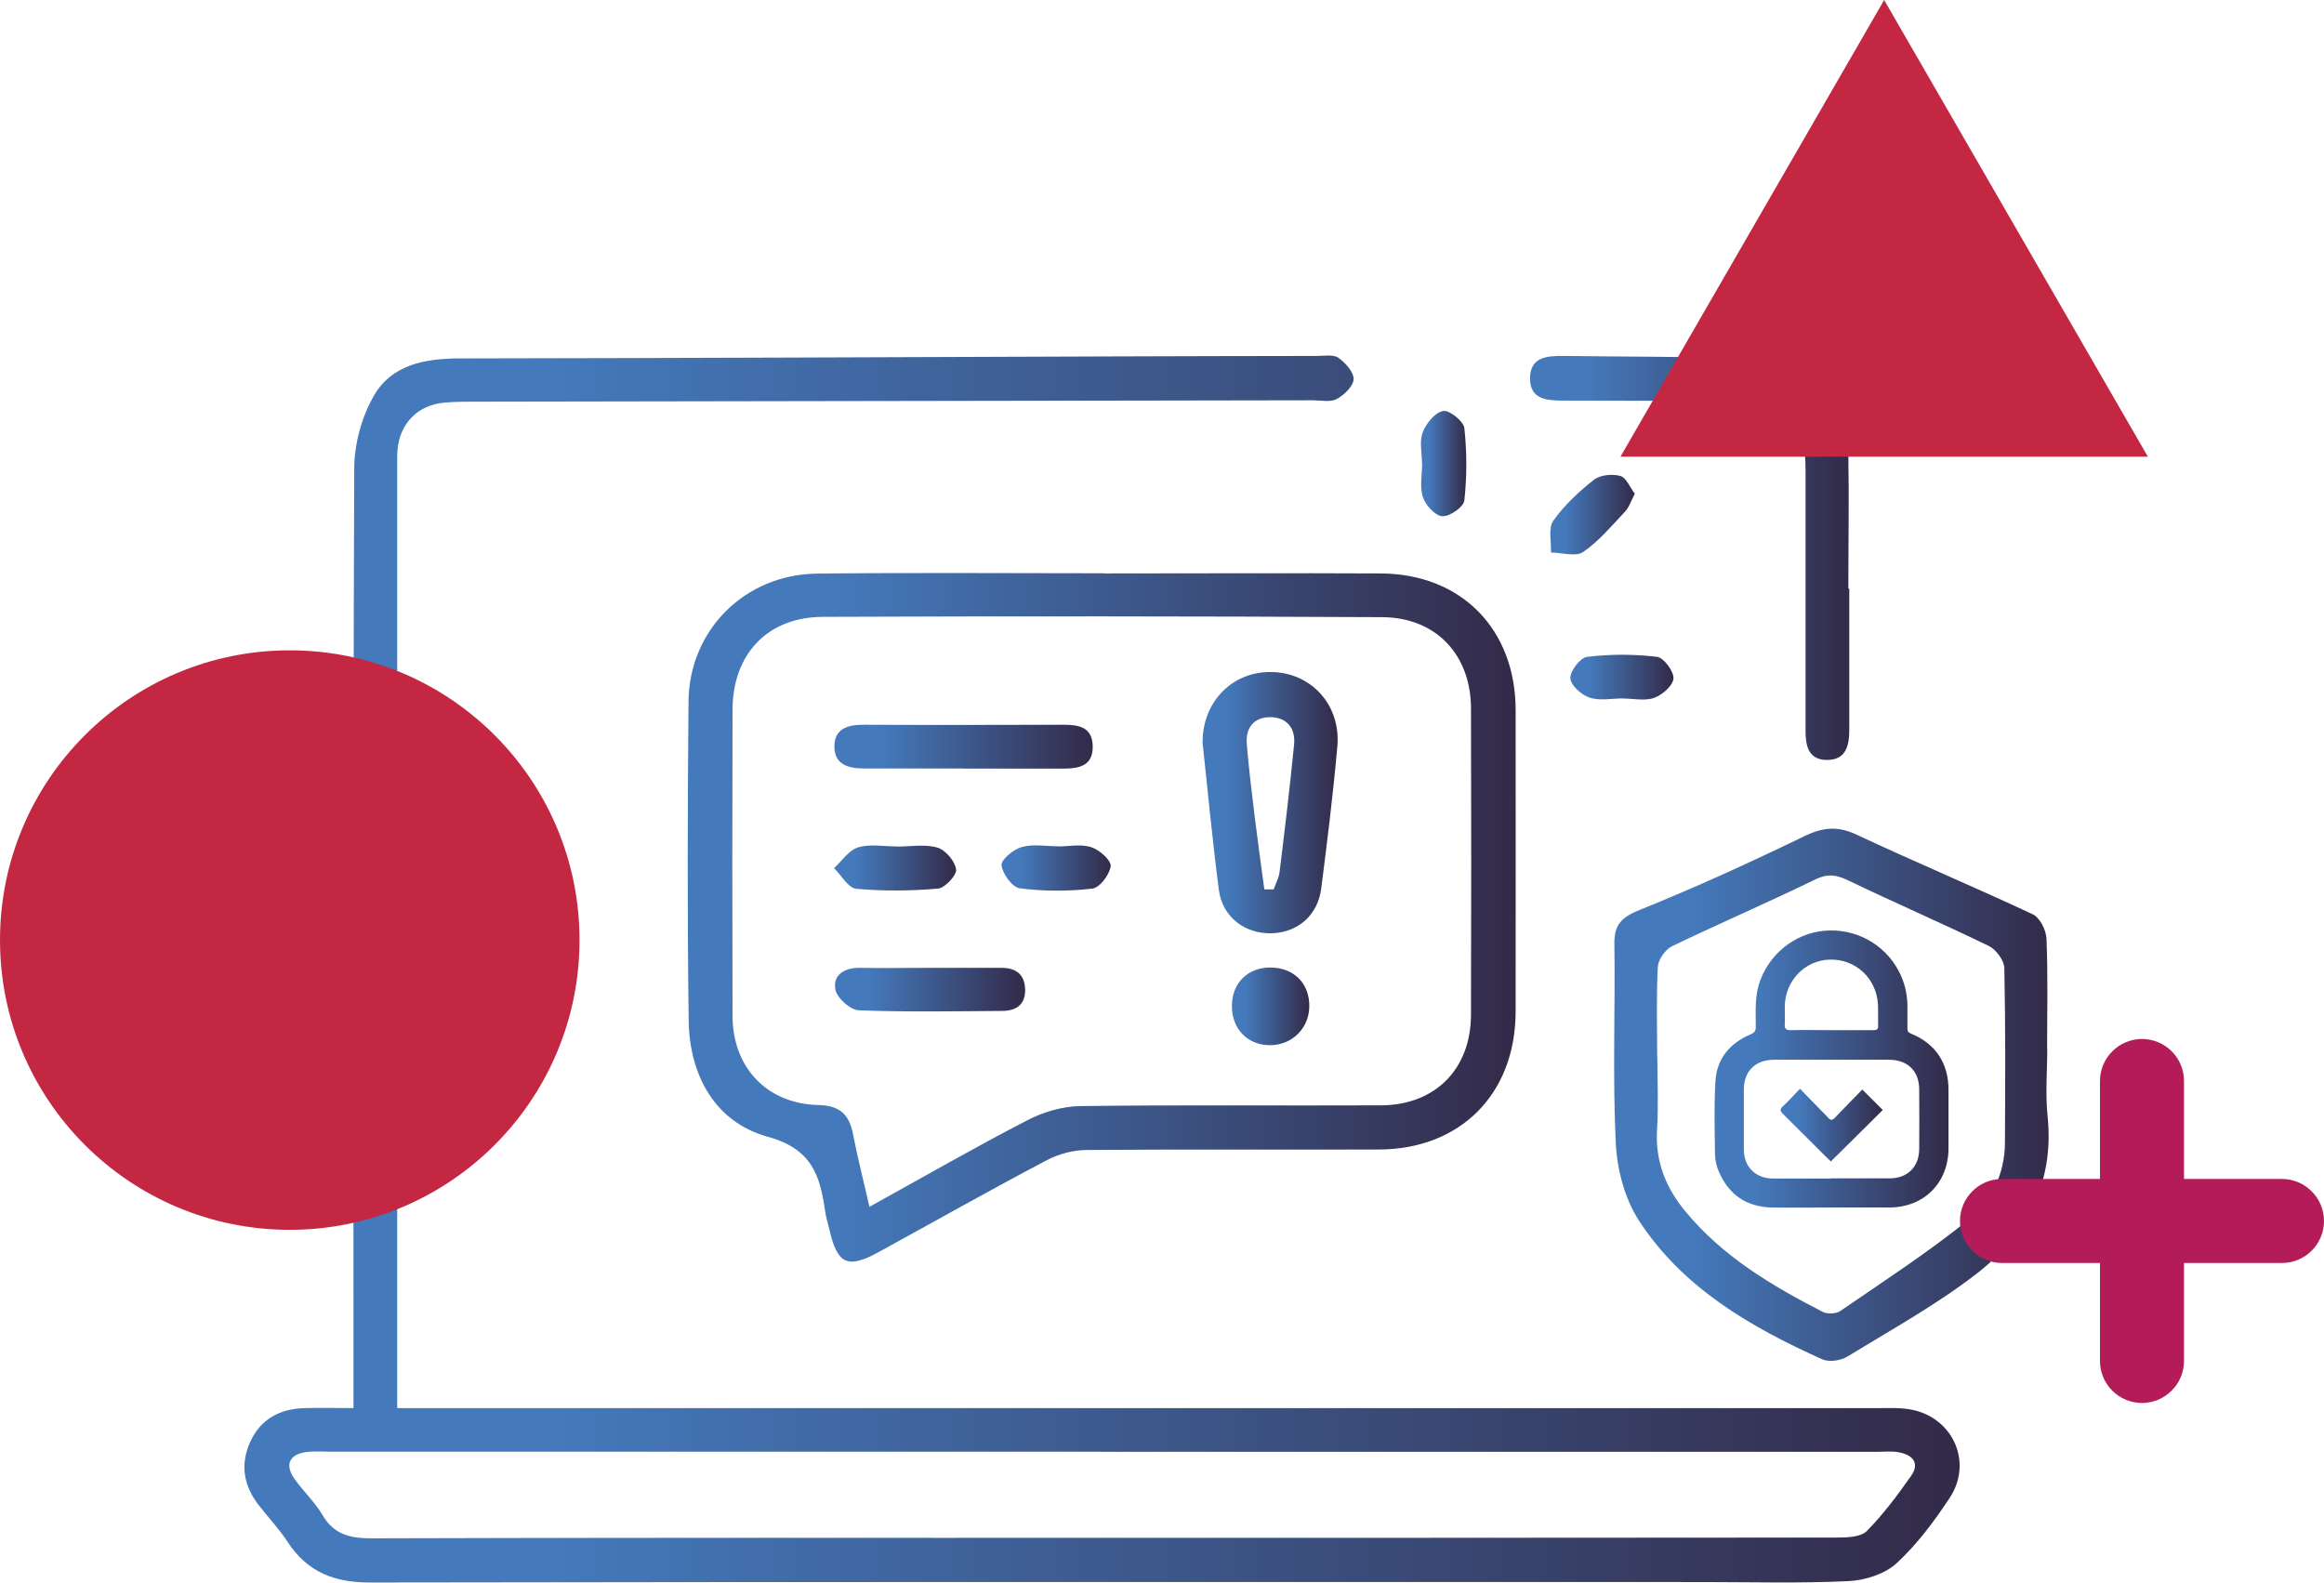 <svg xmlns="http://www.w3.org/2000/svg" xmlns:xlink="http://www.w3.org/1999/xlink" id="Capa_1" viewBox="0 0 149.9 102.1"><defs><style>      .st0 {        fill: #c42742;      }      .st1 {        fill: #b41b59;      }      .st2 {        fill: url(#Degradado_sin_nombre_2217);      }      .st3 {        fill: url(#Degradado_sin_nombre_2214);      }      .st4 {        fill: url(#Degradado_sin_nombre_2216);      }      .st5 {        fill: url(#Degradado_sin_nombre_2215);      }      .st6 {        fill: url(#Degradado_sin_nombre_2218);      }      .st7 {        fill: url(#Degradado_sin_nombre_2212);      }      .st8 {        fill: url(#Degradado_sin_nombre_2213);      }      .st9 {        fill: url(#Degradado_sin_nombre_2211);      }      .st10 {        fill: url(#Degradado_sin_nombre_2219);      }      .st11 {        fill: url(#Degradado_sin_nombre_221);      }      .st12 {        fill: url(#Degradado_sin_nombre_22112);      }      .st13 {        fill: url(#Degradado_sin_nombre_22111);      }      .st14 {        fill: url(#Degradado_sin_nombre_22113);      }      .st15 {        fill: url(#Degradado_sin_nombre_22110);      }      .st16 {        fill: url(#Degradado_sin_nombre_22114);      }    </style><linearGradient id="Degradado_sin_nombre_221" data-name="Degradado sin nombre 221" x1="110.58" y1="68.96" x2="125.68" y2="68.96" gradientUnits="userSpaceOnUse"><stop offset=".18" stop-color="#4479bb"></stop><stop offset="1" stop-color="#332a48"></stop></linearGradient><linearGradient id="Degradado_sin_nombre_2211" data-name="Degradado sin nombre 221" x1="114.85" y1="72.58" x2="121.44" y2="72.58" xlink:href="#Degradado_sin_nombre_221"></linearGradient><linearGradient id="Degradado_sin_nombre_2212" data-name="Degradado sin nombre 221" x1="15.75" y1="62.52" x2="126.4" y2="62.52" xlink:href="#Degradado_sin_nombre_221"></linearGradient><linearGradient id="Degradado_sin_nombre_2213" data-name="Degradado sin nombre 221" x1="44.34" y1="59.18" x2="97.77" y2="59.18" xlink:href="#Degradado_sin_nombre_221"></linearGradient><linearGradient id="Degradado_sin_nombre_2214" data-name="Degradado sin nombre 221" x1="104.12" y1="70.61" x2="132.14" y2="70.61" xlink:href="#Degradado_sin_nombre_221"></linearGradient><linearGradient id="Degradado_sin_nombre_2215" data-name="Degradado sin nombre 221" x1="98.69" y1="35.99" x2="119.28" y2="35.99" xlink:href="#Degradado_sin_nombre_221"></linearGradient><linearGradient id="Degradado_sin_nombre_2216" data-name="Degradado sin nombre 221" x1="91.66" y1="29.91" x2="94.57" y2="29.91" xlink:href="#Degradado_sin_nombre_221"></linearGradient><linearGradient id="Degradado_sin_nombre_2217" data-name="Degradado sin nombre 221" x1="100" y1="33.2" x2="105.45" y2="33.2" xlink:href="#Degradado_sin_nombre_221"></linearGradient><linearGradient id="Degradado_sin_nombre_2218" data-name="Degradado sin nombre 221" x1="101.28" y1="43.67" x2="107.94" y2="43.67" xlink:href="#Degradado_sin_nombre_221"></linearGradient><linearGradient id="Degradado_sin_nombre_2219" data-name="Degradado sin nombre 221" x1="77.57" y1="51.78" x2="86.28" y2="51.78" xlink:href="#Degradado_sin_nombre_221"></linearGradient><linearGradient id="Degradado_sin_nombre_22110" data-name="Degradado sin nombre 221" x1="53.83" y1="48.16" x2="70.48" y2="48.16" xlink:href="#Degradado_sin_nombre_221"></linearGradient><linearGradient id="Degradado_sin_nombre_22111" data-name="Degradado sin nombre 221" x1="53.86" y1="63.84" x2="66.12" y2="63.84" xlink:href="#Degradado_sin_nombre_221"></linearGradient><linearGradient id="Degradado_sin_nombre_22112" data-name="Degradado sin nombre 221" x1="53.8" y1="55.99" x2="61.67" y2="55.99" xlink:href="#Degradado_sin_nombre_221"></linearGradient><linearGradient id="Degradado_sin_nombre_22113" data-name="Degradado sin nombre 221" x1="79.45" y1="64.91" x2="84.45" y2="64.91" xlink:href="#Degradado_sin_nombre_221"></linearGradient><linearGradient id="Degradado_sin_nombre_22114" data-name="Degradado sin nombre 221" x1="64.59" y1="56" x2="71.64" y2="56" xlink:href="#Degradado_sin_nombre_221"></linearGradient></defs><g><path class="st11" d="M118.11,77.89c-1.28,0-2.56.02-3.84,0-1.63-.04-2.77-.83-3.41-2.33-.14-.33-.23-.71-.24-1.06-.02-1.59-.07-3.19.03-4.78.09-1.44.94-2.44,2.27-3,.25-.11.33-.23.33-.49,0-.91-.07-1.83.2-2.73.58-1.89,2.26-3.28,4.21-3.46,1.99-.18,3.87.83,4.8,2.58.38.71.56,1.46.57,2.26,0,.48,0,.97,0,1.45,0,.17.04.27.22.34,1.6.65,2.43,1.91,2.43,3.64,0,1.25,0,2.5,0,3.75,0,2.23-1.56,3.81-3.79,3.83-1.26,0-2.52,0-3.78,0ZM118.1,76.01h0c1.26,0,2.52,0,3.78,0,1.16,0,1.9-.74,1.91-1.89.01-1.28.01-2.56,0-3.84,0-1.2-.75-1.92-1.95-1.92-2.47,0-4.95,0-7.42,0-1.18,0-1.93.72-1.94,1.89,0,1.3,0,2.6,0,3.91,0,1.11.77,1.86,1.87,1.86,1.25,0,2.5,0,3.74,0ZM118.11,66.45c.91,0,1.83,0,2.74,0,.19,0,.3-.04.29-.27-.01-.46.01-.93-.01-1.39-.09-1.68-1.45-2.94-3.11-2.89-1.61.04-2.89,1.38-2.9,3.03,0,.38.02.75,0,1.13-.02.28.06.4.37.39.87-.02,1.74,0,2.61,0Z"></path><path class="st9" d="M120.12,70.28c.48.48.9.9,1.32,1.32-1.1,1.09-2.21,2.2-3.35,3.32-.09-.08-.21-.2-.33-.32-.92-.92-1.84-1.84-2.76-2.75-.18-.18-.21-.3,0-.49.37-.34.7-.72,1.1-1.13.48.49.92.95,1.36,1.4.15.15.31.3.45.46.17.21.3.17.46-.01.58-.61,1.17-1.2,1.75-1.8Z"></path><path class="st7" d="M22.8,90.85c0-.82,0-1.39,0-1.96,0-19.56-.03-39.11.05-58.67,0-1.58.48-3.33,1.27-4.7,1.13-1.97,3.24-2.39,5.46-2.4,14.12-.02,28.24-.08,42.35-.13,4.34-.01,8.68-.03,13.02-.03.47,0,1.05-.11,1.38.12.45.32.99.92.98,1.38-.02.45-.61,1.02-1.09,1.28-.41.22-1.02.08-1.54.08-17.88.03-35.77.06-53.65.09-.78,0-1.57-.01-2.35.06-1.72.15-2.88,1.32-3.04,3.03-.03.36-.02.73-.02,1.1,0,19.66,0,39.32,0,58.98,0,.51,0,1.02,0,1.75.86,0,1.57,0,2.28,0,31.11,0,62.23,0,93.34,0,.63,0,1.26-.03,1.88.07,2.77.42,4.18,3.35,2.65,5.7-1,1.52-2.12,3.02-3.44,4.24-.76.7-2.04,1.1-3.1,1.15-3.13.15-6.27.06-9.41.06-28.65,0-57.31-.02-85.96.03-2.32,0-4.04-.68-5.31-2.62-.54-.83-1.23-1.56-1.84-2.34-.99-1.26-1.24-2.64-.57-4.11.68-1.49,1.93-2.14,3.52-2.18.98-.03,1.97,0,3.16,0ZM71.06,93.64c-16.62,0-33.25,0-49.87,0-.47,0-.95-.04-1.41.02-1.12.15-1.43.81-.79,1.73.57.81,1.32,1.5,1.82,2.35.74,1.26,1.79,1.49,3.15,1.49,12.49-.04,24.99-.03,37.48-.03,19.03,0,38.06,0,57.08-.02.64,0,1.5-.03,1.89-.42,1.06-1.07,1.97-2.3,2.84-3.53.61-.85.12-1.38-.77-1.55-.45-.09-.94-.03-1.41-.03-16.68,0-33.35,0-50.03,0Z"></path><path class="st8" d="M71.2,36.99c5.96,0,11.92-.03,17.87,0,5.19.03,8.69,3.6,8.69,8.83,0,6.48.01,12.96,0,19.44-.01,5.3-3.56,8.88-8.83,8.89-6.27.02-12.54-.02-18.81.03-.89,0-1.86.26-2.64.68-3.65,1.92-7.23,3.95-10.85,5.93-1.97,1.07-2.62.75-3.13-1.46-.09-.41-.23-.81-.28-1.22-.33-2.3-.86-4.01-3.72-4.79-3.39-.94-5.04-3.98-5.08-7.52-.09-6.84-.07-13.69-.01-20.54.04-4.62,3.64-8.21,8.3-8.26,6.17-.07,12.33-.02,18.5-.02ZM56.09,77.84c3.51-1.94,6.81-3.84,10.18-5.58,1.02-.53,2.24-.89,3.38-.91,6.48-.09,12.96-.02,19.44-.05,3.49-.02,5.78-2.35,5.79-5.83.02-6.59.02-13.17,0-19.76,0-3.47-2.26-5.89-5.74-5.9-12.02-.06-24.04-.07-36.06-.02-3.58.01-5.82,2.41-5.83,5.99-.02,6.59-.02,13.17,0,19.76.01,3.33,2.22,5.66,5.54,5.74,1.37.03,1.98.6,2.23,1.87.29,1.52.68,3.02,1.06,4.7Z"></path><path class="st3" d="M132.05,67.6c0,1.46-.13,2.94.02,4.39.45,4.34-1.37,7.7-4.64,10.22-2.59,1.99-5.48,3.59-8.28,5.3-.43.26-1.18.37-1.62.17-4.62-2.08-8.99-4.6-11.82-8.95-.91-1.41-1.41-3.29-1.49-4.99-.21-4.28-.03-8.57-.09-12.86-.02-1.27.51-1.74,1.67-2.2,3.57-1.44,7.09-3.05,10.56-4.73,1.19-.58,2.15-.69,3.37-.12,3.77,1.77,7.62,3.38,11.39,5.15.45.21.86,1.02.88,1.57.1,2.35.04,4.7.04,7.06ZM106.9,68.18c0,1.57.08,3.14-.02,4.7-.12,2.01.55,3.7,1.78,5.2,2.4,2.94,5.59,4.84,8.9,6.54.3.16.88.13,1.15-.06,2.78-1.91,5.63-3.76,8.25-5.87,1.47-1.18,2.35-2.95,2.36-4.96.02-3.76.04-7.53-.04-11.29-.01-.49-.53-1.19-1-1.42-3-1.46-6.06-2.78-9.07-4.23-.77-.37-1.33-.45-2.15-.05-3.05,1.49-6.17,2.83-9.22,4.3-.43.21-.88.86-.91,1.32-.1,1.93-.04,3.87-.04,5.8Z"></path><path class="st5" d="M119.28,37.97c0,3.03,0,6.06,0,9.09,0,1.01-.19,1.98-1.47,1.96-1.18-.02-1.35-.93-1.35-1.89,0-5.59,0-11.18,0-16.77,0-3.41-1.06-4.46-4.51-4.48-3.71-.02-7.42-.04-11.13-.04-1.06,0-2.14-.08-2.13-1.44,0-1.36,1.08-1.45,2.14-1.44,4.08.05,8.15.05,12.23.15,3.82.1,6.1,2.43,6.16,6.24.05,2.87,0,5.75,0,8.62.02,0,.04,0,.05,0Z"></path><path class="st4" d="M91.72,29.9c0-.68-.18-1.42.05-2.02.21-.57.79-1.27,1.31-1.37.39-.08,1.32.66,1.37,1.1.17,1.54.17,3.13,0,4.68-.05.41-.94,1.04-1.42,1.01-.46-.03-1.08-.71-1.25-1.23-.22-.66-.05-1.44-.05-2.18Z"></path><path class="st2" d="M105.45,31.84c-.25.48-.38.9-.65,1.18-.86.91-1.68,1.9-2.69,2.59-.47.32-1.36.04-2.07.03.03-.7-.19-1.57.15-2.05.71-1.01,1.65-1.88,2.63-2.65.4-.31,1.17-.38,1.69-.24.38.1.61.72.93,1.14Z"></path><path class="st6" d="M104.7,45.05c-.73,0-1.51.17-2.17-.05-.53-.17-1.22-.8-1.24-1.25-.02-.47.64-1.33,1.08-1.38,1.49-.18,3.02-.18,4.51,0,.43.05,1.08.92,1.06,1.39-.02.45-.71,1.06-1.23,1.25-.6.22-1.33.05-2.01.05Z"></path><path class="st10" d="M77.57,47.94c-.04-2.64,1.9-4.65,4.46-4.59,2.56.05,4.46,2.13,4.23,4.79-.27,3.06-.65,6.12-1.04,9.17-.22,1.72-1.49,2.83-3.17,2.89-1.74.06-3.2-1.04-3.43-2.78-.41-3.15-.71-6.32-1.05-9.48ZM81.54,57.37c.2,0,.41,0,.61,0,.13-.37.33-.72.38-1.1.34-2.75.67-5.49.94-8.25.1-1.05-.47-1.75-1.53-1.76-1.08,0-1.61.7-1.52,1.75.13,1.56.32,3.12.51,4.67.19,1.56.41,3.12.62,4.68Z"></path><path class="st15" d="M62.15,49.57c-2.14,0-4.28,0-6.42,0-.98,0-1.88-.23-1.91-1.36-.03-1.23.88-1.47,1.94-1.46,4.28.02,8.56.01,12.84,0,.97,0,1.84.14,1.88,1.35.04,1.31-.88,1.48-1.91,1.48-2.14,0-4.28,0-6.42,0Z"></path><path class="st13" d="M60.05,62.43c1.51,0,3.03,0,4.54,0,.93,0,1.5.41,1.53,1.38.03,1.01-.59,1.4-1.49,1.4-3.08.02-6.17.08-9.24-.04-.55-.02-1.42-.81-1.51-1.35-.17-.97.63-1.41,1.62-1.39,1.51.03,3.03,0,4.54,0Z"></path><path class="st12" d="M57.82,54.61c.88,0,1.82-.17,2.63.06.53.15,1.14.87,1.22,1.41.05.37-.72,1.2-1.17,1.24-1.75.15-3.53.17-5.28.01-.51-.05-.95-.87-1.42-1.33.51-.47.95-1.16,1.55-1.34.76-.23,1.64-.06,2.48-.06,0,0,0,0,0,.01Z"></path><path class="st14" d="M84.45,64.93c-.02,1.39-1.09,2.46-2.48,2.49-1.48.03-2.53-1.04-2.51-2.56.01-1.44,1.01-2.44,2.44-2.45,1.54-.01,2.57,1.01,2.55,2.52Z"></path><path class="st16" d="M68.22,54.6c.73,0,1.51-.17,2.17.05.53.17,1.29.85,1.25,1.22-.07.55-.71,1.4-1.19,1.45-1.54.18-3.13.18-4.67-.02-.48-.06-1.11-.92-1.18-1.48-.05-.35.76-1.03,1.3-1.18.72-.21,1.55-.05,2.33-.05Z"></path></g><circle class="st0" cx="18.69" cy="60.64" r="18.69"></circle><polygon class="st0" points="121.53 0 104.52 29.46 138.54 29.46 121.53 0"></polygon><path class="st1" d="M147.19,76.05h-6.32v-6.32c0-1.5-1.22-2.71-2.71-2.71s-2.71,1.22-2.71,2.71v6.32h-6.32c-1.5,0-2.71,1.22-2.71,2.71s1.22,2.71,2.71,2.71h6.32v6.32c0,1.5,1.22,2.71,2.71,2.71s2.71-1.22,2.71-2.71v-6.32h6.32c1.5,0,2.71-1.22,2.71-2.71s-1.22-2.71-2.71-2.71Z"></path></svg>